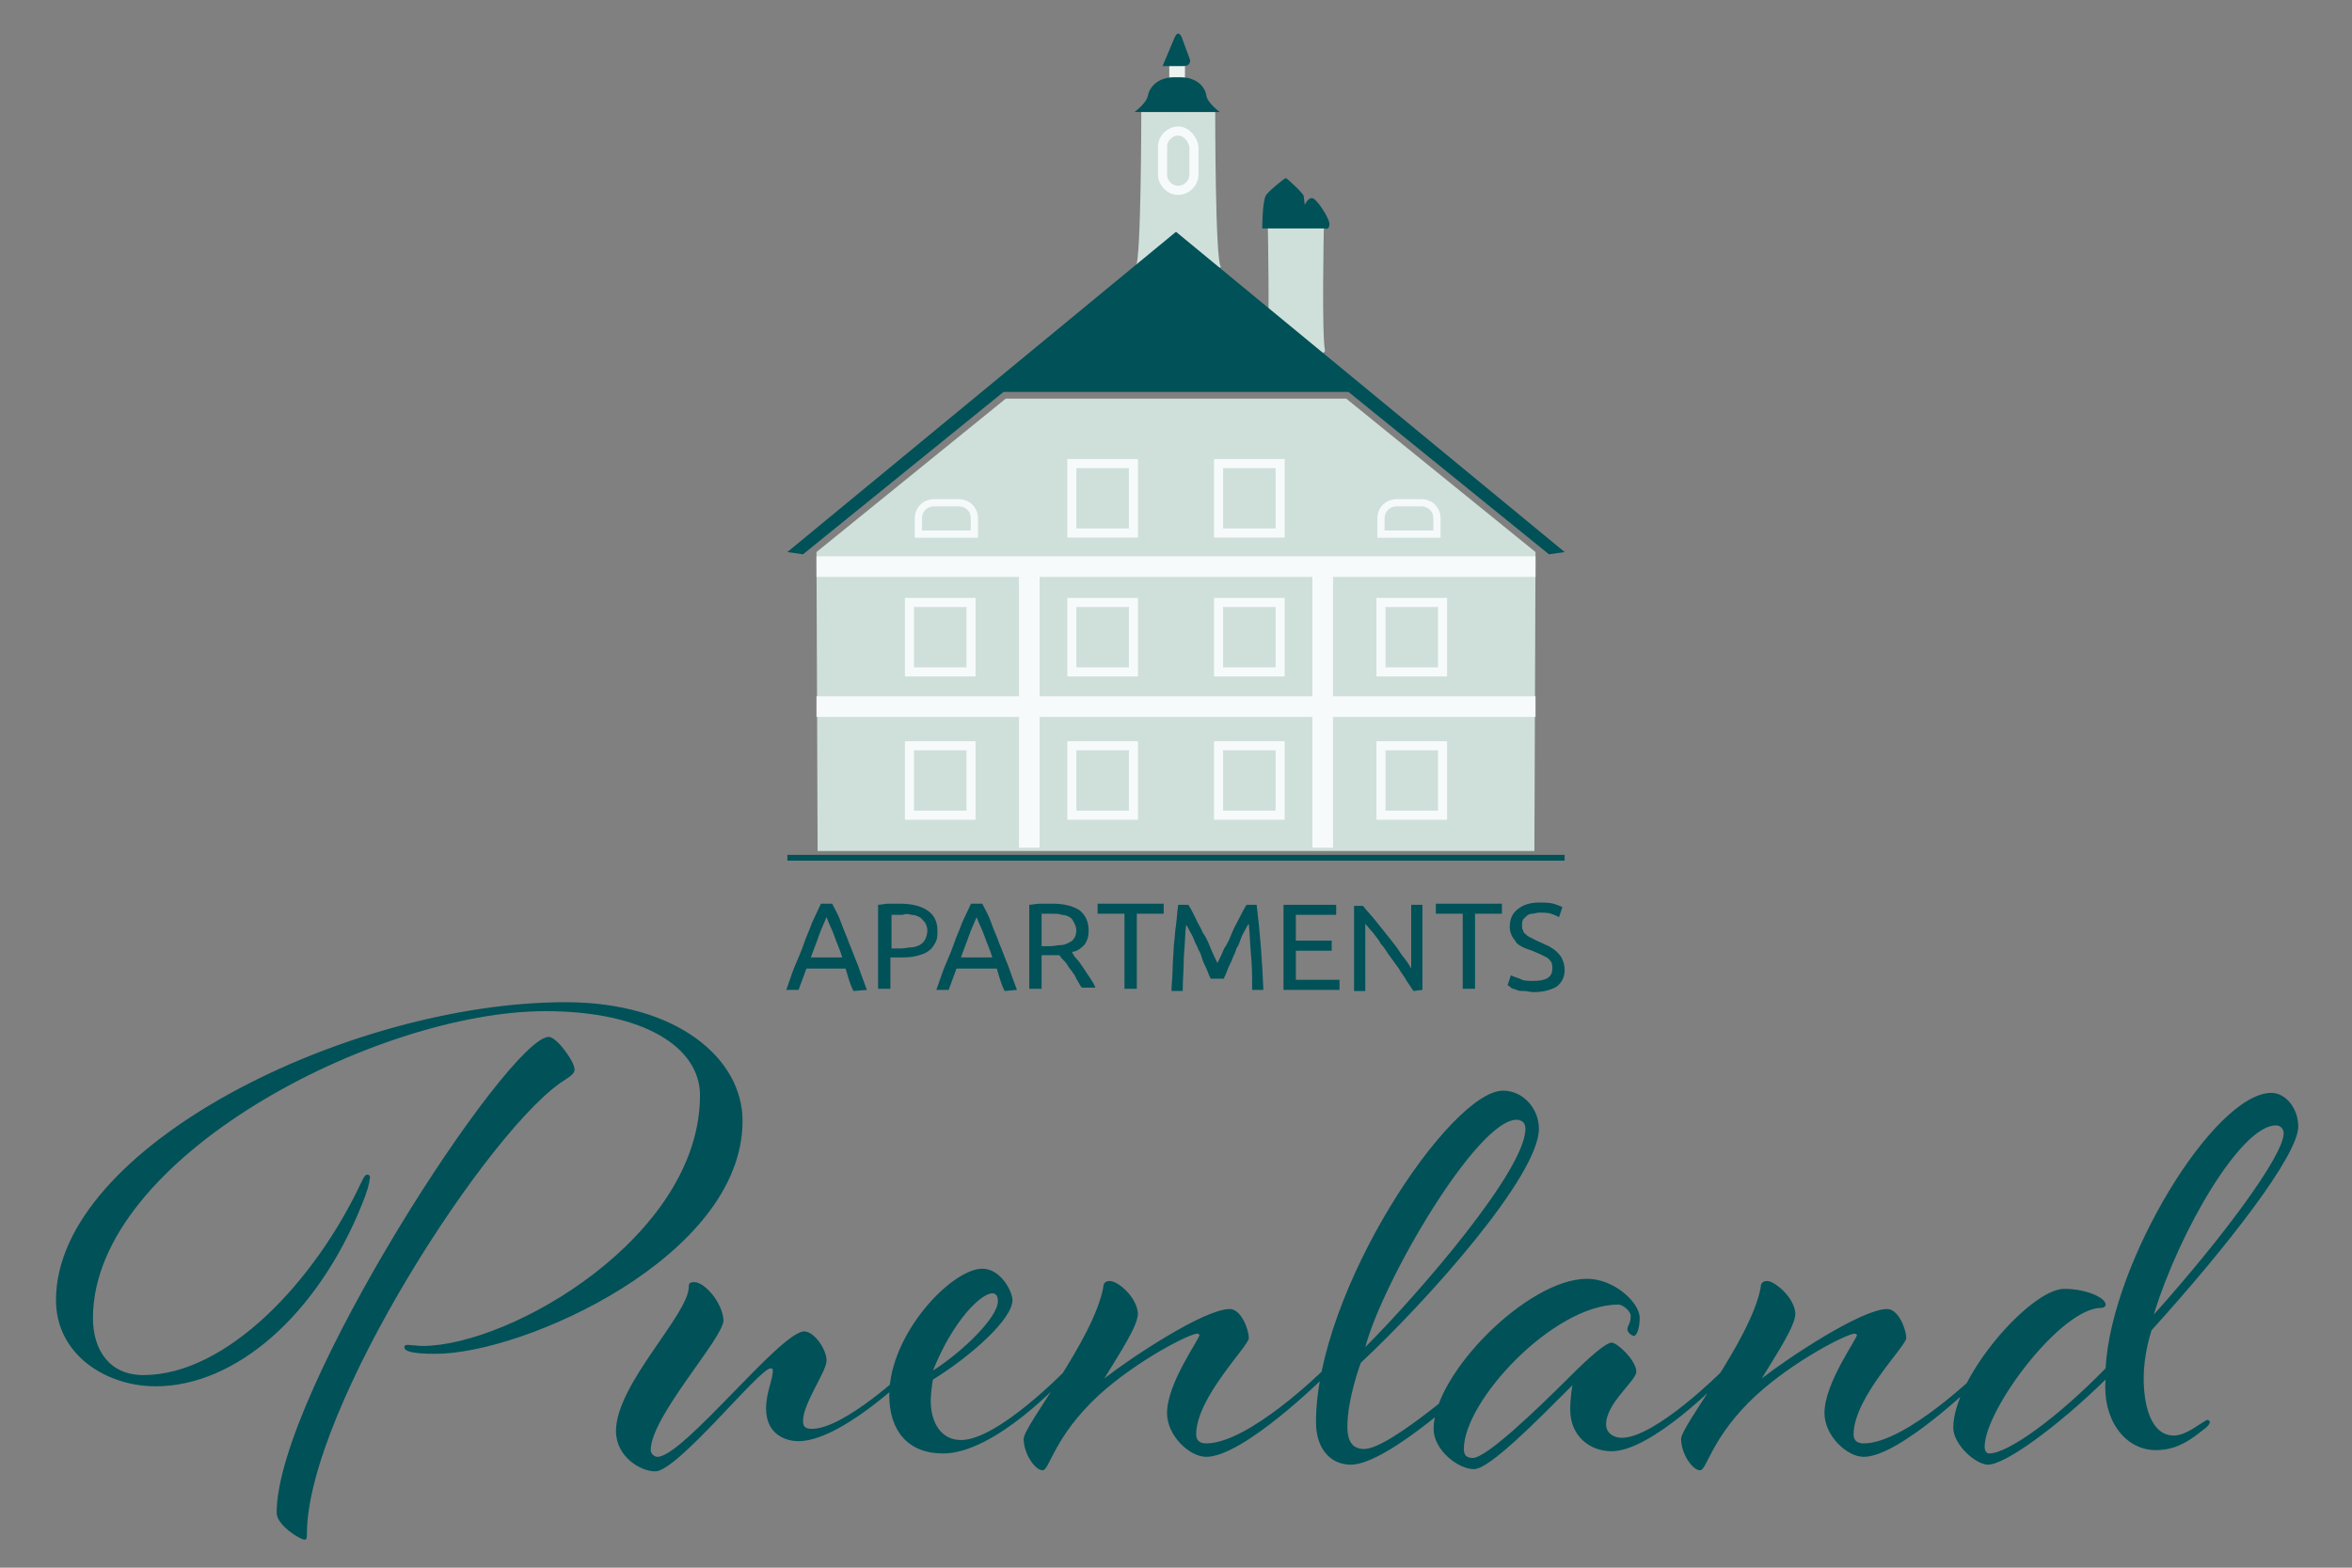 <?xml version="1.0" encoding="utf-8"?>
<!-- Generator: Adobe Illustrator 24.2.3, SVG Export Plug-In . SVG Version: 6.00 Build 0)  -->
<svg version="1.1" id="Ebene_1" xmlns="http://www.w3.org/2000/svg" xmlns:xlink="http://www.w3.org/1999/xlink" x="0px" y="0px"
	 viewBox="0 0 210 140" style="enable-background:new 0 0 210 140;" xml:space="preserve">
<rect x="0" y="0" width="210" height="140" fill="#808080" stroke="none"/>
<style type="text/css">
	.st0{fill:#CFE0DA;}
	.st1{fill:#EBF2F0;}
	.st2{fill:#005158;}
	.st3{fill:none;stroke:#F7FAFB;stroke-width:0.807;}
	.st4{fill:none;stroke:#F7FAFB;stroke-width:1.839;}
	.st5{fill:none;stroke:#005158;stroke-width:0.514;}
	.st6{fill:none;stroke:#F6F9FA;stroke-width:0.644;}
</style>
<g>
	<path class="st0" d="M118.2,20.3l-2.5-0.4l-2.5,0.4c0,0,0.2,9.6-0.1,11c-0.2,0.7,5.3,0.7,5.2,0C118,29.8,118.2,20.3,118.2,20.3"/>
	<rect x="104.4" y="5.7" class="st1" width="1.4" height="3.1"/>
	<path class="st2" d="M105.5,3.3c-0.2-0.4-0.4-0.4-0.6,0l-1.1,2.6h1.9c0.4,0,0.7-0.3,0.5-0.7L105.5,3.3z"/>
	<path class="st0" d="M109,23.8c-0.5-0.4-0.5-13.8-0.5-13.8h-3.3h-3.3c0,0,0,13.4-0.5,13.8c-0.2,0.2,1.8,0.3,3.8,0.3
		C107.2,24.1,109.2,24,109,23.8"/>
	<path class="st2" d="M108.9,10c0,0-1.1-0.8-1.2-1.5s-0.8-1.6-2.3-1.6c-0.1,0-0.2,0-0.3,0c-0.1,0-0.2,0-0.3,0c-1.5,0-2.2,1-2.3,1.6
		c-0.1,0.7-1.2,1.5-1.2,1.5h3.8H108.9z"/>
	<path class="st3" d="M105.2,11.7c-0.7,0-1.4,0.6-1.4,1.4v2.5c0,0.7,0.6,1.4,1.4,1.4c0.7,0,1.4-0.6,1.4-1.4v-2.5
		C106.5,12.4,105.9,11.7,105.2,11.7z"/>
	<polygon class="st0" points="137.1,49.3 120.2,35.6 105,35.6 89.8,35.6 72.9,49.3 73,76 105,76 137,76 	"/>
	<rect x="81.2" y="53.8" class="st3" width="5.5" height="6.2"/>
	<rect x="81.2" y="66.6" class="st3" width="5.5" height="6.2"/>
	<rect x="95.7" y="53.8" class="st3" width="5.5" height="6.2"/>
	<rect x="95.7" y="41.4" class="st3" width="5.5" height="6.2"/>
	<rect x="95.7" y="66.6" class="st3" width="5.5" height="6.2"/>
	<line class="st4" x1="72.9" y1="50.6" x2="137.1" y2="50.6"/>
	<line class="st4" x1="91.9" y1="75.7" x2="91.9" y2="50.6"/>
	<line class="st4" x1="72.9" y1="63.1" x2="137.1" y2="63.1"/>
	<rect x="123.3" y="53.8" class="st3" width="5.5" height="6.2"/>
	<rect x="123.3" y="66.6" class="st3" width="5.5" height="6.2"/>
	<rect x="108.8" y="53.8" class="st3" width="5.5" height="6.2"/>
	<rect x="108.8" y="41.4" class="st3" width="5.5" height="6.2"/>
	<rect x="108.8" y="66.6" class="st3" width="5.5" height="6.2"/>
	<line class="st4" x1="118.1" y1="75.7" x2="118.1" y2="50.6"/>
	<polygon class="st2" points="139.7,49.3 105,20.7 70.3,49.3 71.7,49.5 89.6,35 105,35 120.4,35 138.3,49.5 	"/>
	<line class="st5" x1="70.3" y1="76.6" x2="139.7" y2="76.6"/>
	<path class="st2" d="M203.9,101.2c0,2-5.5,9.4-11.6,16.2c2.3-7.5,7.8-16.9,10.9-16.9C203.6,100.5,203.9,100.8,203.9,101.2
		 M192.5,129.5c2,0,3.3-1.1,4.2-1.8c0.3-0.2,0.6-0.5,0.6-0.7c0-0.1-0.1-0.2-0.2-0.2s-0.2,0.1-0.7,0.4c-0.6,0.4-1.5,1-2.3,1
		c-2.1,0-2.7-2.8-2.7-5.1c0-1.2,0.2-2.7,0.7-4.3c6.7-7.4,13.1-15.6,13.1-18.2c0-1.6-1.1-3-2.4-3c-5.1,0-14.3,15.1-14.8,24.6
		c-4.3,4.4-8.7,7.6-10.4,7.6c-0.2,0-0.4-0.2-0.4-0.6c0-3.3,6.8-12.4,10.4-12.4c0.2,0,0.4-0.1,0.4-0.3c0-0.6-1.7-1.4-3.7-1.4
		c-3,0-9.9,7.9-9.9,12.4c0,1.5,2,3.3,3.1,3.3c1.5,0,6.1-3.3,10.5-7.6C187.7,126.6,189.6,129.5,192.5,129.5 M157.8,114.4
		c-0.3,0-0.6,0.1-0.6,0.6c-0.9,4.7-7.1,12.3-7.1,13.5c0,1.3,1,2.8,1.7,2.8c0.6,0,1-3,5-6.7c3.4-3.1,8.1-5.5,8.8-5.5
		c0.1,0,0.2,0.1,0.2,0.1c0,0.4-2.9,4.3-2.9,7c0,2,2,3.9,3.5,3.9c3.3,0,10.4-7,10.4-7s0.7-0.6,0.7-0.7s-0.1-0.2-0.3-0.2
		c-0.1,0-0.4,0.2-0.4,0.2s-6.6,6.5-10.4,6.5c-0.5,0-0.9-0.2-0.9-0.8c0-3.3,4.7-7.9,4.7-8.6c0-0.8-0.7-2.6-1.7-2.6
		c-2.3,0-8.9,4.4-11.2,6.2c1.4-2.3,3-4.7,3-5.8C160.2,115.8,158.4,114.4,157.8,114.4 M153.7,123.2c0.2-0.2,0.6-0.6,0.6-0.7
		s-0.1-0.2-0.2-0.2c-0.1,0-0.2,0.1-0.4,0.2c0,0-5.9,5.9-8.9,5.9c-0.7,0-1.4-0.4-1.4-1.2c0-1.9,2.7-3.9,2.7-4.7c0-1-1.7-2.6-2.2-2.6
		s-1.9,1.2-3.8,3.1c-3,3-7.4,7.2-8.6,7.2c-0.6,0-0.8-0.3-0.8-0.8c0-4.3,8-12.9,13.8-12.9c0.4,0,1.1,0.6,1.1,1c0,0.7-0.3,0.9-0.3,1.2
		s0.4,0.6,0.6,0.6c0.2,0,0.5-0.6,0.5-1.6c0-1.4-2.3-3.5-4.7-3.5c-5.3,0-13.7,8.5-13.7,13.4c0,1.9,2.2,3.6,3.6,3.6
		c1.4,0,5.7-4.4,8.8-7.5c0,0-0.2,1-0.2,2.2c0,2.3,1.7,3.7,3.7,3.7C147.5,129.6,153.7,123.2,153.7,123.2 M121.8,129.4
		c-0.9,0-1.5-0.5-1.5-2c0-2.5,1.2-5.7,1.2-5.7c6-5.6,15.9-16.7,15.9-20.9c0-1.8-1.4-3.4-3.2-3.4c-4.7,0-16.7,17.9-16.7,29.6
		c0,2.5,1.4,3.8,3.1,3.8c3.4,0,11.4-7.6,11.4-7.6c0.2-0.2,0.6-0.6,0.6-0.7s-0.1-0.2-0.2-0.2c-0.1,0-0.2,0.1-0.4,0.2
		C131.9,122.4,124.2,129.4,121.8,129.4 M121.9,120.3c1.6-6,10-20.3,13.5-20.3c0.4,0,0.8,0.2,0.8,0.8
		C136.2,104.5,126.7,115.5,121.9,120.3 M99.1,114.4c-0.3,0-0.6,0.1-0.6,0.6c-0.9,4.7-7.1,12.3-7.1,13.5c0,1.3,1,2.8,1.7,2.8
		c0.6,0,1-3,5-6.7c3.4-3.1,8.1-5.5,8.8-5.5c0.1,0,0.2,0.1,0.2,0.1c0,0.4-2.9,4.3-2.9,7c0,2,2,3.9,3.5,3.9c3.3,0,10.4-7,10.4-7
		s0.7-0.6,0.7-0.7s-0.1-0.2-0.3-0.2c-0.1,0-0.4,0.2-0.4,0.2s-6.6,6.5-10.4,6.5c-0.5,0-0.9-0.2-0.9-0.8c0-3.3,4.7-7.9,4.7-8.6
		c0-0.8-0.7-2.6-1.7-2.6c-2.3,0-8.9,4.4-11.2,6.2c1.4-2.3,3-4.7,3-5.8C101.5,115.8,99.8,114.4,99.1,114.4 M95.1,122.4
		c0,0-6,6.2-9.3,6.2c-1.8,0-2.7-1.6-2.7-3.5c0-0.4,0.1-1.5,0.2-1.9c3.4-2.1,7.1-5.4,7.1-7.1c0-0.7-1-2.8-2.7-2.8
		c-2.7,0-8.3,5.8-8.3,11.3c0,3.2,1.7,5.2,4.8,5.2c4.7,0,10.8-6.7,10.8-6.7c0.2-0.2,0.6-0.6,0.6-0.7s-0.1-0.2-0.2-0.2
		C95.3,122.2,95.1,122.4,95.1,122.4 M83.3,122.4c1.8-4.5,4.3-6.9,5.3-6.9c0.3,0,0.5,0.2,0.5,0.7C89.1,117.6,86.1,120.6,83.3,122.4
		 M62,114.5c-0.4,0-0.5,0.1-0.5,0.4c0,2.5-6.5,8.7-6.5,12.9c0,2.3,2.2,3.6,3.5,3.6c2,0,9.3-9.2,10.3-9.2c0.2,0,0.2,0.1,0.2,0.2
		c0,0.9-0.6,1.9-0.6,3.4c0,2.1,1.5,2.9,2.9,2.9c3.7,0,9.6-5.7,9.6-5.7c0.2-0.2,0.7-0.6,0.7-0.7s-0.1-0.2-0.2-0.2
		c-0.2,0-0.4,0.2-0.4,0.2s-5.6,5.3-8.5,5.3c-0.6,0-0.8-0.2-0.8-0.7c0-1.6,2.1-4.4,2.1-5.4s-1.1-2.6-2-2.6
		c-2.1,0-10.8,11.2-13.1,11.2c-0.3,0-0.6-0.3-0.6-0.6c0-3,6.5-10,6.5-11.6C64.5,116.3,62.9,114.5,62,114.5 M24.7,135.1
		c0,1.1,2.1,2.4,2.5,2.4c0.2,0,0.2-0.2,0.2-0.5c0-11.2,16.5-36.6,23.1-40.6c0.6-0.4,0.8-0.6,0.8-0.9c0-0.7-1.6-2.9-2.3-2.9
		C45.4,92.6,24.7,124.4,24.7,135.1 M32.8,104.9c-0.2,0-0.3,0.2-0.5,0.6c-4.2,9-12.1,17.3-19.5,17.3c-3,0-4.5-2.2-4.5-5.1
		c0-14.3,25.3-27.4,40.4-27.4c8.9,0,13.8,3.3,13.8,7.5c0,12.6-16.9,22.4-24.8,22.4c-0.3,0-1.1-0.1-1.3-0.1s-0.3,0.1-0.3,0.2
		c0,0.4,0.8,0.6,2.8,0.6c7.9,0,27.4-8.7,27.4-20.8c0-5.6-5.9-10.6-15.8-10.6C31.2,89.5,5,102.4,5,116.1c0,4.9,4.5,7.7,8.9,7.7
		c7.1,0,14.4-6.3,18.4-16.2c0.5-1.2,0.7-2,0.7-2.3C33.1,105.1,33,104.9,32.8,104.9"/>
	<path class="st2" d="M135.7,87.4c-0.3-0.1-0.6-0.2-0.8-0.3l-0.3,0.9c0.1,0,0.2,0.1,0.3,0.2s0.3,0.1,0.5,0.2s0.4,0.1,0.7,0.1
		s0.5,0.1,0.8,0.1c0.9,0,1.6-0.2,2.1-0.5c0.5-0.4,0.7-0.9,0.7-1.5c0-0.4-0.1-0.7-0.2-0.9c-0.1-0.3-0.3-0.5-0.5-0.7s-0.4-0.3-0.7-0.5
		c-0.3-0.1-0.6-0.3-0.9-0.4c-0.2-0.1-0.4-0.2-0.6-0.3c-0.2-0.1-0.4-0.2-0.5-0.3c-0.1-0.1-0.3-0.2-0.3-0.4c-0.1-0.1-0.1-0.3-0.1-0.5
		s0-0.3,0.1-0.5c0.1-0.1,0.2-0.2,0.3-0.3c0.1-0.1,0.3-0.2,0.5-0.2s0.4-0.1,0.6-0.1c0.4,0,0.8,0,1.1,0.1s0.5,0.2,0.7,0.3l0.3-0.9
		c-0.2-0.1-0.5-0.2-0.8-0.3c-0.4-0.1-0.8-0.1-1.3-0.1c-0.8,0-1.4,0.2-1.9,0.6s-0.7,0.9-0.7,1.6c0,0.3,0.1,0.6,0.2,0.8
		c0.1,0.2,0.3,0.4,0.4,0.6c0.2,0.2,0.4,0.3,0.6,0.4c0.2,0.1,0.5,0.2,0.8,0.3c0.2,0.1,0.5,0.2,0.7,0.3c0.2,0.1,0.4,0.2,0.6,0.3
		c0.2,0.1,0.3,0.3,0.4,0.4c0.1,0.2,0.1,0.4,0.1,0.6c0,0.8-0.6,1.1-1.7,1.1C136.4,87.6,136,87.6,135.7,87.4 M128.2,80.7v0.9h2.4v6.7
		h1.1v-6.7h2.4v-0.9H128.2z M127,88.4v-7.6h-1v5.7c-0.2-0.4-0.5-0.8-0.9-1.3c-0.3-0.5-0.7-1-1.1-1.5s-0.8-1-1.2-1.5
		c-0.4-0.5-0.8-0.9-1.1-1.3h-0.8v7.6h1v-6c0.2,0.2,0.4,0.5,0.7,0.8c0.2,0.3,0.5,0.6,0.7,1c0.3,0.3,0.5,0.7,0.8,1.1s0.5,0.7,0.8,1.1
		c0.2,0.4,0.5,0.7,0.7,1.1c0.2,0.3,0.4,0.6,0.6,0.9L127,88.4L127,88.4z M119.6,88.4v-0.9h-3.9v-2.6h3.2V84h-3.2v-2.3h3.6v-0.9h-4.7
		v7.6C114.6,88.4,119.6,88.4,119.6,88.4z M109.3,87.3c0.1-0.2,0.2-0.4,0.3-0.7c0.1-0.3,0.3-0.6,0.4-0.9s0.3-0.6,0.4-1
		c0.2-0.3,0.3-0.6,0.4-0.9s0.3-0.6,0.4-0.8c0.1-0.2,0.2-0.4,0.3-0.5c0.1,0.9,0.1,1.8,0.2,2.8s0.1,2,0.1,3.1h1
		c-0.1-2.6-0.3-5.2-0.6-7.6h-0.9c-0.2,0.3-0.4,0.7-0.6,1.1s-0.5,0.9-0.7,1.4s-0.4,1-0.7,1.4c-0.2,0.5-0.4,0.9-0.6,1.3
		c-0.2-0.4-0.4-0.8-0.6-1.3s-0.4-1-0.7-1.4c-0.2-0.5-0.5-0.9-0.7-1.4c-0.2-0.4-0.4-0.8-0.6-1.1h-0.9c-0.1,0.6-0.1,1.1-0.2,1.8
		c-0.1,0.6-0.1,1.2-0.2,1.9c0,0.6-0.1,1.3-0.1,2s-0.1,1.3-0.1,2h1c0-1,0.1-2,0.1-3.1c0.1-1,0.1-1.9,0.2-2.8c0.1,0.1,0.2,0.3,0.3,0.5
		c0.1,0.2,0.3,0.5,0.4,0.8s0.3,0.6,0.4,0.9c0.2,0.3,0.3,0.7,0.4,1s0.3,0.6,0.4,0.9s0.2,0.5,0.3,0.7h1.2V87.3z M98,80.7v0.9h2.4v6.7
		h1.1v-6.7h2.4v-0.9H98z M94.8,81.7c0.3,0,0.5,0.1,0.7,0.2s0.3,0.3,0.4,0.5s0.2,0.4,0.2,0.7c0,0.3-0.1,0.6-0.2,0.7
		c-0.1,0.2-0.3,0.3-0.5,0.4s-0.4,0.2-0.7,0.2c-0.3,0-0.6,0.1-1,0.1H93v-2.9c0.2,0,0.6,0,1,0C94.3,81.6,94.6,81.6,94.8,81.7
		 M96.8,84.4c0.3-0.4,0.4-0.8,0.4-1.3c0-0.8-0.3-1.4-0.8-1.8c-0.6-0.4-1.4-0.6-2.5-0.6c-0.3,0-0.6,0-1,0s-0.7,0.1-1,0.1v7.5H93v-3h1
		h0.3c0.1,0,0.2,0,0.3,0c0.1,0.2,0.3,0.4,0.5,0.6s0.3,0.5,0.5,0.7c0.2,0.3,0.4,0.5,0.5,0.8c0.2,0.3,0.3,0.6,0.5,0.8h1.2
		c-0.1-0.3-0.3-0.6-0.5-0.9s-0.4-0.6-0.6-0.9s-0.4-0.6-0.6-0.8c-0.2-0.2-0.3-0.4-0.4-0.6C96.1,85,96.5,84.7,96.8,84.4 M85.8,85.5
		c0.2-0.6,0.5-1.3,0.7-1.9s0.5-1.2,0.7-1.7c0.2,0.6,0.5,1.1,0.7,1.7s0.5,1.2,0.7,1.9H85.8z M90.8,88.4c-0.3-0.8-0.6-1.6-0.8-2.2
		c-0.3-0.7-0.5-1.3-0.8-2c-0.2-0.6-0.5-1.2-0.7-1.8c-0.2-0.6-0.5-1.1-0.8-1.7h-1c-0.3,0.6-0.5,1.1-0.8,1.7c-0.2,0.6-0.5,1.2-0.7,1.8
		c-0.2,0.6-0.5,1.3-0.8,2s-0.5,1.4-0.8,2.2h1.1l0.7-1.9H89c0.1,0.3,0.2,0.7,0.3,1c0.1,0.3,0.2,0.6,0.4,1L90.8,88.4L90.8,88.4z
		 M81.4,81.7c0.3,0,0.5,0.1,0.7,0.2s0.3,0.3,0.5,0.5c0.1,0.2,0.2,0.4,0.2,0.7c0,0.3-0.1,0.6-0.2,0.8c-0.1,0.2-0.3,0.4-0.5,0.5
		s-0.5,0.2-0.7,0.2c-0.3,0-0.6,0.1-1,0.1h-0.8v-3c0.2,0,0.6,0,1,0C80.8,81.6,81.1,81.6,81.4,81.7 M79.4,80.7c-0.4,0-0.7,0.1-1,0.1
		v7.5h1.1v-2.8h0.8c0.5,0,1,0,1.4-0.1s0.8-0.2,1.1-0.4c0.3-0.2,0.5-0.4,0.7-0.8c0.2-0.3,0.2-0.7,0.2-1.1c0-0.8-0.3-1.4-0.9-1.8
		s-1.4-0.6-2.5-0.6C80.2,80.7,79.8,80.7,79.4,80.7 M72.4,85.5c0.2-0.6,0.5-1.3,0.7-1.9s0.5-1.2,0.7-1.7c0.2,0.6,0.5,1.1,0.7,1.7
		s0.5,1.2,0.7,1.9H72.4z M77.4,88.4c-0.3-0.8-0.6-1.6-0.8-2.2c-0.3-0.7-0.5-1.3-0.8-2c-0.2-0.6-0.5-1.2-0.7-1.8
		c-0.2-0.6-0.5-1.1-0.8-1.7h-1c-0.3,0.6-0.5,1.1-0.8,1.7c-0.2,0.6-0.5,1.2-0.7,1.8c-0.2,0.6-0.5,1.3-0.8,2s-0.5,1.4-0.8,2.2h1.1
		l0.7-1.9h3.5c0.1,0.3,0.2,0.7,0.3,1c0.1,0.3,0.2,0.6,0.4,1L77.4,88.4L77.4,88.4z"/>
	<path class="st2" d="M118.3,20.4h-5.6c0,0,0-2.2,0.3-2.9c0.1-0.3,1.7-1.6,1.8-1.6c0.1,0,1.6,1.4,1.6,1.6c0,0.1,0.1,0.8,0.1,0.8
		s0.3-0.7,0.7-0.6c0.4,0.1,1.5,1.8,1.5,2.3C118.7,20.6,118.3,20.4,118.3,20.4"/>
</g>
<path class="st6" d="M83.4,44.9c-0.8,0-1.4,0.6-1.4,1.4v1.4h5v-1.4c0-0.8-0.6-1.4-1.4-1.4H83.4z"/>
<path class="st6" d="M126.9,44.9c0.8,0,1.4,0.6,1.4,1.4v1.4h-5v-1.4c0-0.8,0.6-1.4,1.4-1.4H126.9z"/>
</svg>
